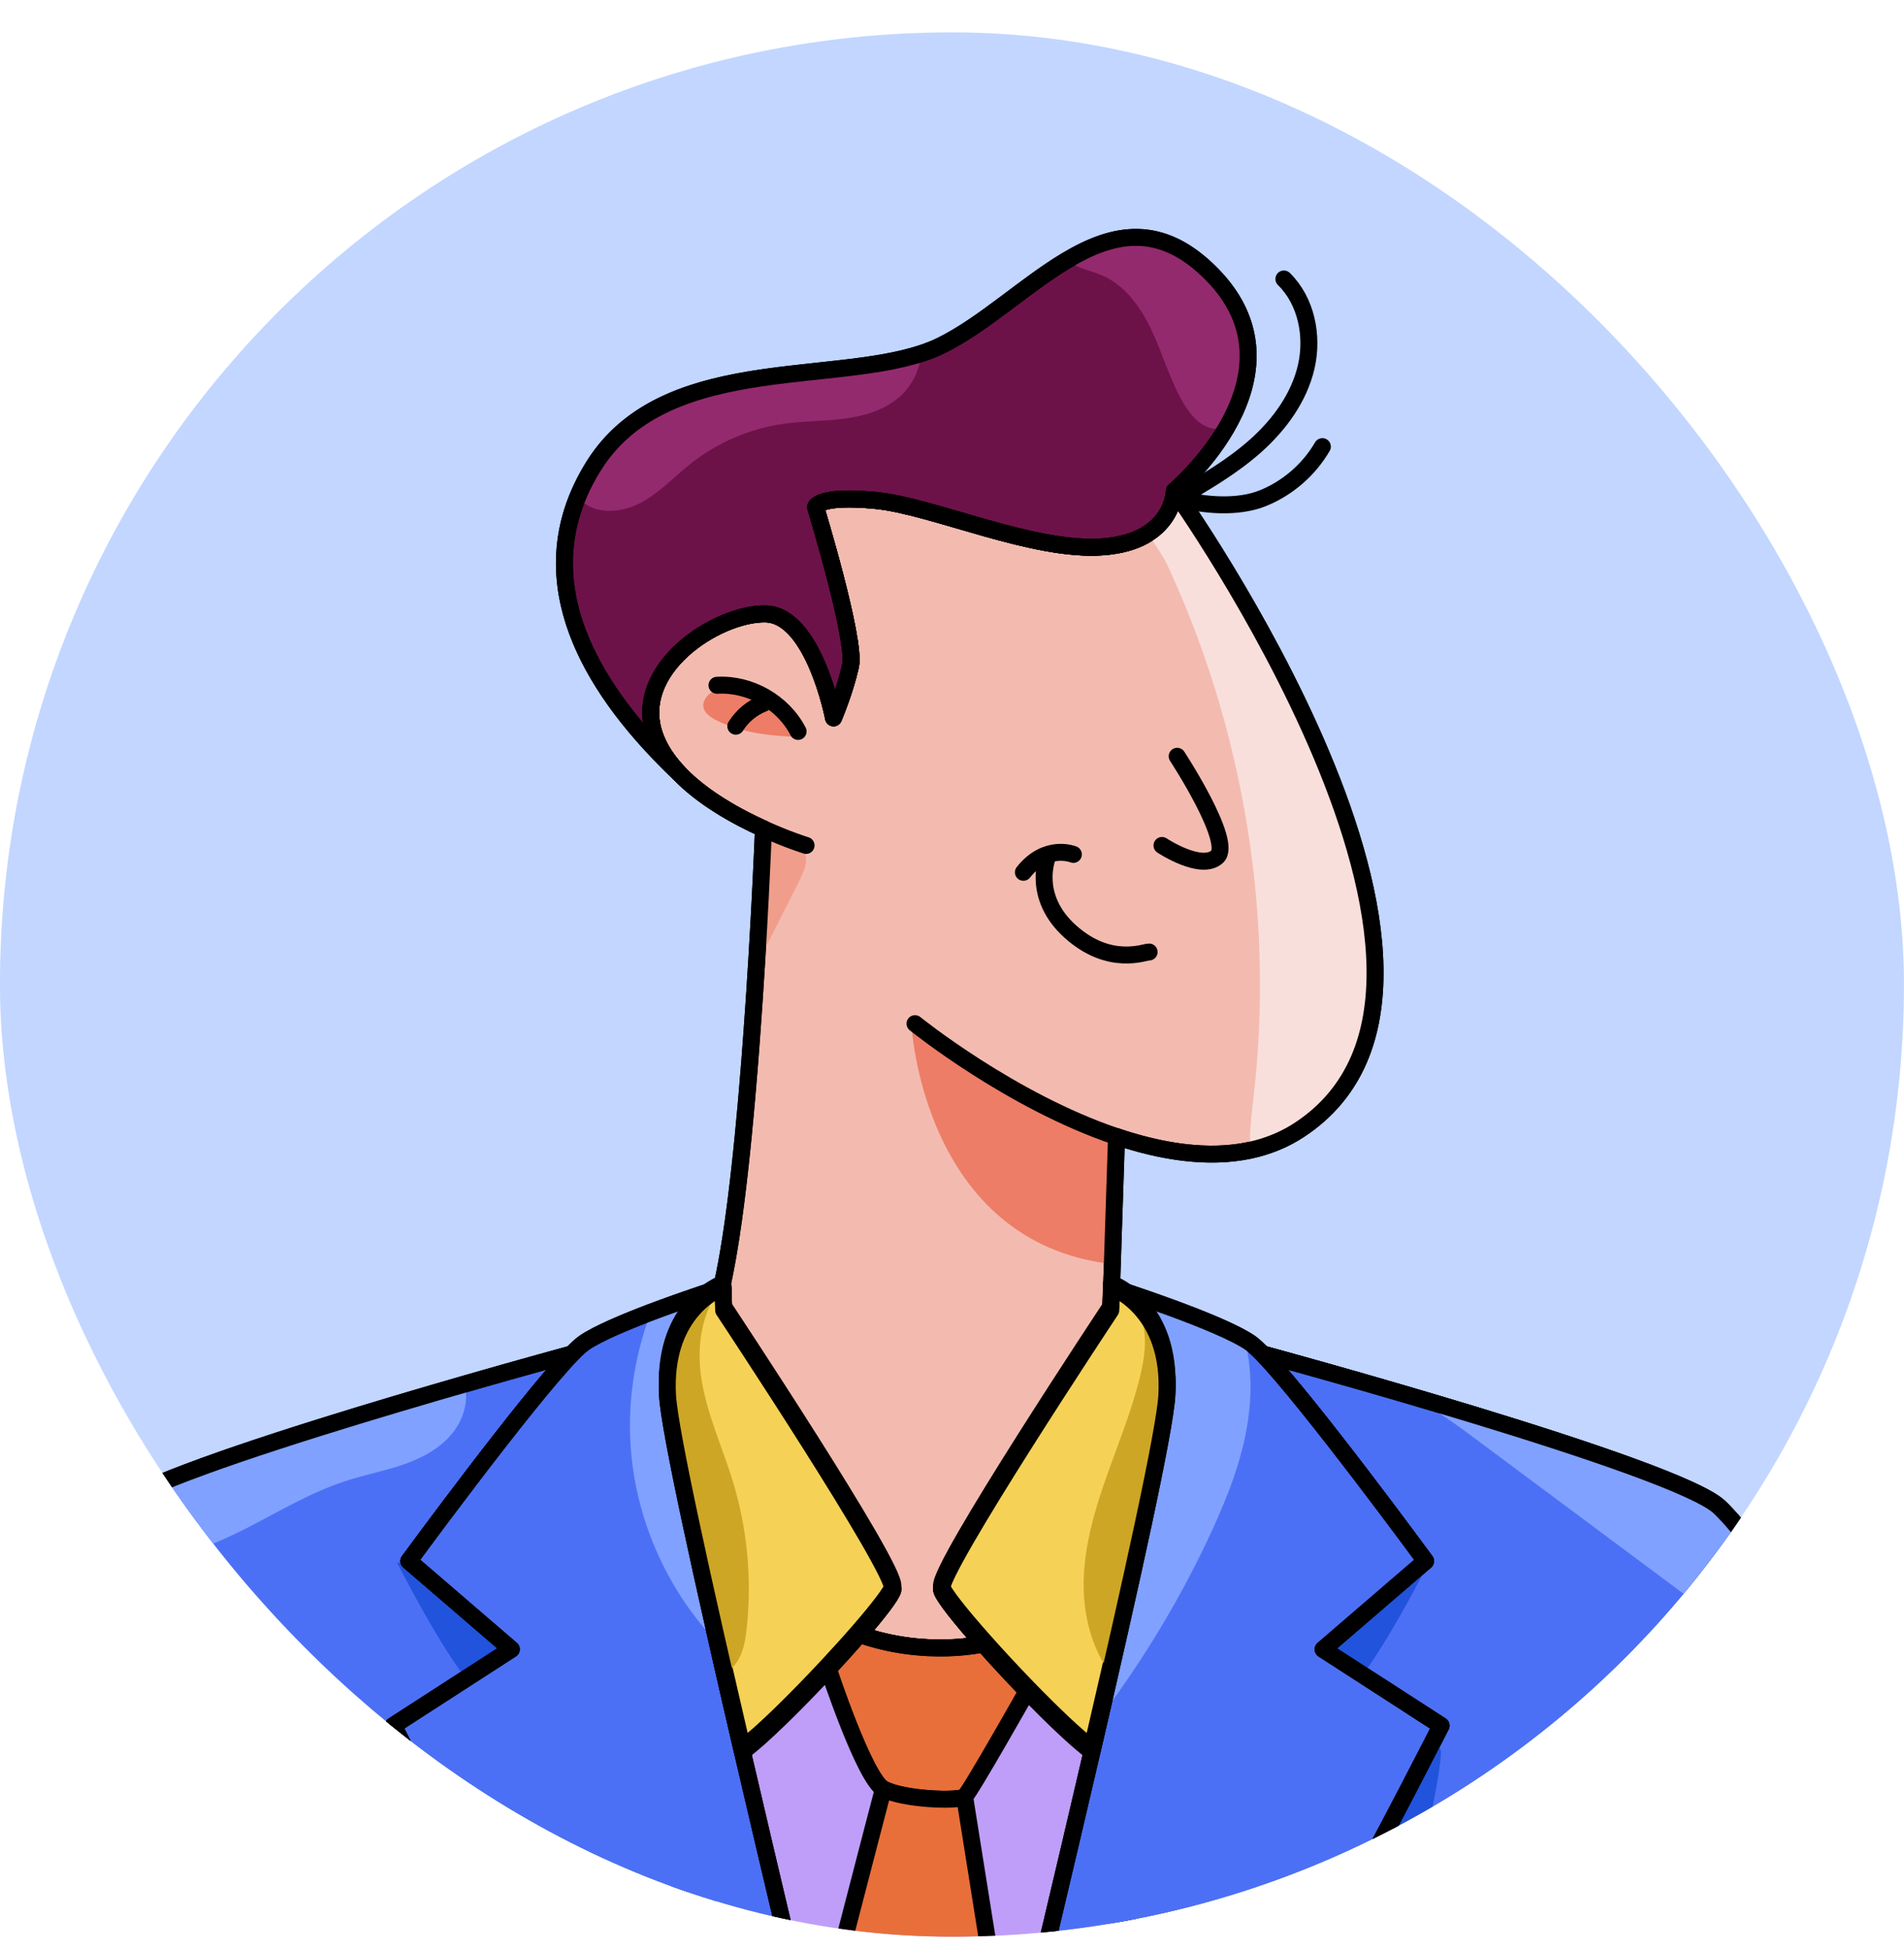 <svg width="42" height="43" viewBox="0 0 42 43" fill="none" xmlns="http://www.w3.org/2000/svg">
    <g clip-path="url(#clip0_29604_15717)">
        <rect x="-0.001" y="0.714" width="42" height="42" rx="21" fill="#C2D6FF"/>
        <path d="M14.468 16.291C14.578 16.568 14.758 16.822 14.978 17.052C15.499 17.598 16.248 18.011 16.841 18.279C16.84 18.309 16.838 18.347 16.836 18.393C16.819 18.807 16.773 19.86 16.694 21.159C16.55 23.547 16.297 26.771 15.916 28.4C15.93 28.396 15.939 28.393 15.943 28.392H15.944C15.944 28.392 15.945 28.391 15.946 28.391C15.947 28.391 15.947 28.39 15.947 28.39L15.964 28.9C15.964 28.9 19.788 34.666 19.695 35.067C19.666 35.19 19.371 35.572 18.959 36.047C20.423 36.564 21.692 36.257 21.692 36.257C21.187 35.687 20.804 35.208 20.772 35.067C20.679 34.666 24.503 28.9 24.503 28.9L24.52 28.39L24.629 25.068C25.617 25.4 26.646 25.567 27.572 25.37C27.959 25.287 28.327 25.141 28.668 24.916C33.633 21.645 25.905 10.826 25.905 10.826C25.905 10.826 25.898 11.402 25.317 11.77C25.092 11.914 24.78 12.025 24.349 12.06C22.806 12.185 20.596 11.164 19.325 11.039C18.054 10.914 17.991 11.185 17.991 11.185C17.991 11.185 18.888 14.124 18.762 14.686C18.637 15.249 18.387 15.833 18.387 15.833C18.387 15.833 17.949 13.561 16.886 13.54C15.823 13.519 13.864 14.77 14.468 16.291Z" fill="#F3BBB0" stroke="black" stroke-width="0.374" stroke-linecap="round" stroke-linejoin="round"/>
        <path d="M14.973 45.925H24.873V36.531H14.973L14.973 45.925Z" fill="#BF9EF9" stroke="black" stroke-width="0.374" stroke-linecap="round" stroke-linejoin="round"/>
        <path d="M6.343 43.846C7.097 44.325 10.352 43.821 12.052 43.514C11.372 42.786 10.87 42.201 10.701 41.898C9.939 40.531 8.677 38.059 8.677 38.059L11.28 36.377L9.019 34.431C9.019 34.431 11.608 30.899 12.617 29.861C12.576 29.872 11.591 30.139 10.248 30.526C7.468 31.327 3.157 32.639 2.529 33.246C2.279 33.487 2.044 33.776 1.833 34.071C1.252 34.885 0.847 35.758 0.778 35.872C0.684 36.029 5.311 43.189 6.343 43.846Z" fill="#4C70F5" stroke="black" stroke-width="0.374" stroke-linecap="round" stroke-linejoin="round"/>
        <path d="M8.762 34.472C8.762 34.472 9.793 36.505 10.432 37.204C11.071 37.903 8.585 38.219 8.494 38.603C8.404 38.987 9.737 45.405 11.154 46.35C12.571 47.294 15.371 45.072 15.628 44.682C15.884 44.293 15.878 37.959 15.628 37.681C15.378 37.403 13.099 33.957 12.905 33.929C12.71 33.902 8.762 34.471 8.762 34.471V34.472Z" fill="#2253DD"/>
        <path d="M1.832 34.069C2.267 34.316 2.796 34.42 3.3 34.39C4.08 34.344 4.816 34.025 5.51 33.668C6.204 33.31 6.88 32.905 7.623 32.665C8.034 32.531 8.461 32.449 8.871 32.31C9.28 32.171 9.681 31.965 9.959 31.635C10.216 31.33 10.35 30.904 10.247 30.524C7.467 31.325 3.156 32.636 2.528 33.244C2.278 33.485 2.044 33.773 1.832 34.069Z" fill="#80A1FF"/>
        <path d="M10.701 41.898C10.87 42.201 11.372 42.786 12.052 43.514C10.352 43.821 7.097 44.325 6.343 43.846C5.311 43.189 0.684 36.029 0.778 35.872C0.871 35.716 1.59 34.153 2.529 33.246C3.46 32.346 12.492 29.895 12.617 29.861C11.608 30.899 9.019 34.431 9.019 34.431L11.28 36.377L8.677 38.059C8.677 38.059 9.939 40.531 10.701 41.898Z" stroke="black" stroke-width="0.374" stroke-linecap="round" stroke-linejoin="round"/>
        <path d="M14.977 17.052C14.757 16.821 14.578 16.567 14.468 16.29C13.863 14.769 15.822 13.518 16.886 13.539C17.949 13.56 18.387 15.832 18.387 15.832C18.387 15.832 18.637 15.248 18.762 14.685C18.887 14.123 17.99 11.184 17.99 11.184C17.99 11.184 18.053 10.913 19.325 11.038C20.596 11.163 22.805 12.184 24.348 12.059C25.891 11.934 25.905 10.825 25.905 10.825C25.905 10.825 26.58 10.259 27.06 9.425C27.597 8.494 27.891 7.231 26.735 6.053C25.613 4.908 24.569 5.126 23.546 5.732C22.617 6.282 21.706 7.154 20.767 7.618C20.63 7.686 20.482 7.744 20.326 7.795C18.24 8.481 14.617 7.847 13.098 10.274C12.954 10.505 12.836 10.734 12.742 10.963C11.777 13.319 13.384 15.535 14.977 17.052Z" fill="#6D1249" stroke="black" stroke-width="0.374" stroke-linecap="round" stroke-linejoin="round"/>
        <path d="M15.816 28.776C15.85 28.663 15.883 28.538 15.914 28.401C15.914 28.401 15.914 28.4 15.915 28.399" stroke="black" stroke-width="0.374" stroke-linecap="round" stroke-linejoin="round"/>
        <path d="M29.762 41.898C29.593 42.201 29.091 42.786 28.411 43.514C30.111 43.821 33.366 44.325 34.12 43.846C35.152 43.189 39.779 36.029 39.685 35.872C39.592 35.716 38.873 34.153 37.934 33.246C37.003 32.346 27.971 29.895 27.847 29.861C28.855 30.899 31.445 34.431 31.445 34.431L29.183 36.377L31.786 38.059C31.786 38.059 30.524 40.531 29.762 41.898Z" fill="#4C70F5" stroke="black" stroke-width="0.374" stroke-linecap="round" stroke-linejoin="round"/>
        <path d="M29.762 41.898C29.593 42.201 29.091 42.786 28.411 43.514C30.111 43.821 33.366 44.325 34.12 43.846C35.15 43.19 39.766 36.05 39.686 35.873C39.686 35.873 39.685 35.873 39.685 35.872C39.592 35.716 38.873 34.153 37.934 33.246C37.382 32.712 33.975 31.631 31.272 30.834C29.42 30.288 27.897 29.875 27.847 29.861C28.855 30.899 31.445 34.431 31.445 34.431L29.183 36.377L31.786 38.059C31.786 38.059 30.524 40.531 29.762 41.898Z" fill="#4C70F5" stroke="black" stroke-width="0.374" stroke-linecap="round" stroke-linejoin="round"/>
        <path d="M8.677 38.057C8.677 38.057 9.939 40.529 10.701 41.896C10.87 42.199 11.372 42.784 12.052 43.512C14.447 46.074 19.054 50.398 19.115 50.336C19.162 50.289 17.641 44.074 16.376 38.632C16.184 37.806 15.998 36.997 15.824 36.231C15.216 33.547 14.758 31.381 14.724 30.774C14.629 29.031 15.713 28.486 15.914 28.4C15.923 28.396 15.931 28.393 15.936 28.391C15.931 28.393 15.924 28.395 15.915 28.398C15.762 28.447 15.065 28.674 14.358 28.941C13.769 29.165 13.174 29.416 12.884 29.617C12.817 29.663 12.726 29.747 12.617 29.859C11.608 30.898 9.018 34.429 9.018 34.429L11.28 36.375L8.677 38.057Z" fill="#4C70F5" stroke="black" stroke-width="0.374" stroke-linecap="round" stroke-linejoin="round"/>
        <path d="M27.847 29.86C27.847 29.86 27.848 29.86 27.851 29.862" stroke="black" stroke-width="0.374" stroke-linecap="round" stroke-linejoin="round"/>
        <path d="M18.272 36.806C18.272 36.806 19.066 39.222 19.487 39.455C19.907 39.689 21.154 39.736 21.278 39.627C21.403 39.518 22.657 37.297 22.657 37.297C22.324 36.952 21.986 36.589 21.691 36.255C21.691 36.255 20.422 36.562 18.957 36.046C18.751 36.283 18.517 36.544 18.272 36.806Z" fill="#E86F3A" stroke="black" stroke-width="0.374" stroke-linecap="round" stroke-linejoin="round"/>
        <path d="M17.975 45.404C17.998 45.501 20.26 49.063 20.465 49.088C20.669 49.114 22.314 46.136 22.314 46.136L21.278 39.627C21.153 39.736 19.907 39.689 19.486 39.455C19.486 39.455 17.952 45.308 17.975 45.404Z" fill="#E86F3A" stroke="black" stroke-width="0.374" stroke-linecap="round" stroke-linejoin="round"/>
        <path d="M31.271 30.833C31.616 31.09 31.988 31.32 32.301 31.552C33.059 32.116 33.817 32.68 34.575 33.244C35.399 33.858 36.224 34.471 37.048 35.085C37.611 35.503 38.212 35.937 38.909 36.004C39.169 36.029 39.443 35.979 39.686 35.872C39.686 35.872 39.685 35.872 39.685 35.871C39.591 35.715 38.872 34.151 37.934 33.245C37.381 32.711 33.975 31.63 31.271 30.833Z" fill="#80A1FF"/>
        <path d="M13.924 32.06C14.066 33.611 14.749 35.107 15.824 36.233C15.215 33.549 14.757 31.382 14.724 30.776C14.628 29.033 15.713 28.488 15.914 28.402C15.923 28.398 15.93 28.395 15.935 28.393C15.93 28.395 15.923 28.397 15.914 28.399C15.762 28.448 15.064 28.675 14.358 28.943C13.981 29.932 13.828 31.006 13.924 32.06Z" fill="#80A1FF"/>
        <path d="M23.545 5.732C23.563 5.75 23.582 5.766 23.603 5.78C23.806 5.931 24.068 5.971 24.301 6.07C24.831 6.294 25.185 6.805 25.424 7.329C25.664 7.853 25.821 8.415 26.116 8.91C26.28 9.187 26.532 9.462 26.854 9.462C26.926 9.462 26.994 9.449 27.059 9.425C27.596 8.494 27.89 7.231 26.735 6.053C25.612 4.908 24.568 5.126 23.545 5.732Z" fill="#932A6E"/>
        <path d="M12.74 10.964C12.791 11.022 12.849 11.074 12.914 11.117C13.286 11.364 13.796 11.281 14.185 11.061C14.574 10.841 14.883 10.507 15.232 10.229C15.824 9.759 16.543 9.451 17.292 9.346C17.741 9.283 18.198 9.292 18.648 9.23C19.098 9.169 19.556 9.028 19.884 8.715C20.135 8.475 20.29 8.141 20.324 7.796C18.238 8.482 14.615 7.848 13.096 10.275C12.952 10.506 12.834 10.735 12.74 10.964Z" fill="#932A6E"/>
        <path d="M8.677 38.059C8.677 38.059 9.939 40.531 10.701 41.898C10.87 42.201 11.372 42.786 12.052 43.514C14.447 46.076 19.054 50.4 19.115 50.338C19.162 50.292 17.641 44.076 16.376 38.634C15.512 34.914 14.767 31.555 14.724 30.776C14.629 29.033 15.713 28.488 15.914 28.402C15.928 28.397 15.937 28.393 15.942 28.391C15.937 28.393 15.928 28.396 15.915 28.4C15.635 28.49 13.521 29.178 12.884 29.619C12.817 29.666 12.726 29.749 12.617 29.861C11.608 30.9 9.018 34.431 9.018 34.431L11.28 36.377L8.677 38.059Z" stroke="black" stroke-width="0.374" stroke-linecap="round" stroke-linejoin="round"/>
        <path d="M29.762 41.898C29.593 42.201 29.091 42.786 28.411 43.514C30.111 43.821 33.366 44.325 34.12 43.846C35.152 43.189 39.779 36.029 39.685 35.872C39.592 35.716 38.873 34.153 37.934 33.246C37.003 32.346 27.971 29.895 27.847 29.861C28.855 30.899 31.445 34.431 31.445 34.431L29.183 36.377L31.786 38.059C31.786 38.059 30.524 40.531 29.762 41.898Z" stroke="black" stroke-width="0.374" stroke-linecap="round" stroke-linejoin="round"/>
        <path d="M27.708 19.785C27.834 21.201 27.823 22.629 27.669 24.042C27.622 24.483 27.56 24.929 27.571 25.37C27.958 25.287 28.326 25.141 28.667 24.916C33.632 21.645 25.905 10.826 25.905 10.826C25.905 10.826 25.897 11.402 25.316 11.77C25.489 12.021 25.659 12.264 25.767 12.497C26.827 14.791 27.483 17.269 27.708 19.785Z" fill="#F9DFDC"/>
        <path d="M16.693 21.158C16.821 21.032 16.904 20.868 16.986 20.707C17.195 20.292 17.406 19.877 17.615 19.462C17.749 19.195 17.886 18.905 17.663 18.643C17.464 18.409 17.15 18.347 16.835 18.392C16.818 18.806 16.771 19.858 16.693 21.158Z" fill="#F09E8B"/>
        <path d="M20.103 22.577C20.103 22.577 20.335 27.398 24.534 27.881L24.626 25.068C24.626 25.068 21.06 23.371 20.102 22.577H20.103Z" fill="#ED7D66"/>
        <path d="M17.678 16.18C17.602 15.859 17.392 15.607 17.08 15.375C16.768 15.143 16.257 15.03 15.861 15.181C15.638 15.265 15.467 15.45 15.525 15.628C15.576 15.783 15.775 15.884 15.966 15.96C16.533 16.185 16.969 16.224 17.614 16.255" fill="#ED7D66"/>
        <path d="M31.513 34.472C31.513 34.472 30.482 36.505 29.843 37.204C29.204 37.903 31.69 38.219 31.781 38.603C31.872 38.987 30.538 45.405 29.121 46.35C27.704 47.294 24.904 45.072 24.647 44.682C24.391 44.293 24.398 37.959 24.647 37.681C24.897 37.403 27.176 33.957 27.37 33.929C27.565 33.902 31.513 34.471 31.513 34.471V34.472Z" fill="#2253DD"/>
        <path d="M21.349 50.338C21.411 50.4 26.017 46.076 28.412 43.514C29.093 42.786 29.594 42.201 29.763 41.898C30.526 40.531 31.788 38.059 31.788 38.059L29.185 36.377L31.446 34.431C31.446 34.431 28.856 30.9 27.848 29.861C27.739 29.749 27.648 29.666 27.581 29.619C27.545 29.594 27.504 29.568 27.459 29.542C26.76 29.131 25.063 28.567 24.624 28.424C24.569 28.406 24.534 28.395 24.523 28.391C24.534 28.395 24.567 28.409 24.617 28.433C24.922 28.586 25.828 29.177 25.74 30.776C25.7 31.5 25.056 34.444 24.273 37.837C24.212 38.1 24.15 38.366 24.088 38.634C22.823 44.076 21.302 50.292 21.349 50.338Z" fill="#4C70F5" stroke="black" stroke-width="0.374" stroke-linecap="round" stroke-linejoin="round"/>
        <path d="M24.273 37.835C24.275 37.844 24.277 37.854 24.279 37.863C25.253 36.565 26.074 35.193 26.731 33.766C27.096 32.974 27.411 32.16 27.532 31.311C27.616 30.73 27.605 30.13 27.459 29.54C26.76 29.129 25.063 28.565 24.624 28.422C24.622 28.425 24.619 28.428 24.617 28.431C24.922 28.584 25.828 29.175 25.741 30.774C25.701 31.497 25.056 34.442 24.273 37.835Z" fill="#80A1FF"/>
        <path d="M21.349 50.338C21.411 50.4 26.017 46.076 28.412 43.514C29.093 42.786 29.594 42.201 29.763 41.898C30.526 40.531 31.788 38.059 31.788 38.059L29.185 36.377L31.446 34.431C31.446 34.431 28.856 30.9 27.848 29.861C27.739 29.749 27.648 29.666 27.581 29.619C26.913 29.157 24.63 28.425 24.523 28.391C24.601 28.421 25.842 28.917 25.74 30.776C25.697 31.555 24.953 34.914 24.088 38.634C22.823 44.076 21.302 50.292 21.349 50.338Z" stroke="black" stroke-width="0.374" stroke-linecap="round" stroke-linejoin="round"/>
        <path d="M24.628 25.068C22.294 24.284 20.184 22.577 20.184 22.577" stroke="black" stroke-width="0.374" stroke-linecap="round" stroke-linejoin="round"/>
        <path d="M16.839 18.278C17.373 18.521 17.781 18.646 17.781 18.646" stroke="black" stroke-width="0.374" stroke-linecap="round" stroke-linejoin="round"/>
        <path d="M14.468 16.291C14.578 16.568 14.758 16.822 14.978 17.052C15.499 17.598 16.248 18.011 16.841 18.279C16.81 19.067 16.527 25.785 15.916 28.4C15.93 28.396 15.939 28.393 15.943 28.392H15.944C15.944 28.392 15.945 28.391 15.946 28.391C15.947 28.391 15.947 28.39 15.947 28.39L15.964 28.9C15.964 28.9 19.788 34.666 19.695 35.067C19.666 35.19 19.371 35.572 18.959 36.047C20.423 36.564 21.692 36.257 21.692 36.257C21.187 35.687 20.804 35.208 20.772 35.067C20.679 34.666 24.503 28.9 24.503 28.9L24.52 28.39L24.629 25.068C26.03 25.539 27.512 25.678 28.668 24.916C33.633 21.645 25.905 10.826 25.905 10.826C25.905 10.826 25.891 11.935 24.349 12.06C22.806 12.185 20.596 11.164 19.325 11.039C18.054 10.914 17.991 11.185 17.991 11.185C17.991 11.185 18.888 14.124 18.762 14.686C18.637 15.249 18.387 15.833 18.387 15.833C18.387 15.833 17.949 13.561 16.886 13.54C15.823 13.519 13.864 14.77 14.468 16.291Z" stroke="black" stroke-width="0.374" stroke-linecap="round" stroke-linejoin="round"/>
        <path d="M20.77 34.986C20.802 35.127 21.185 35.606 21.69 36.176C21.985 36.509 22.323 36.873 22.657 37.218C23.213 37.791 23.759 38.313 24.087 38.553C24.219 37.984 24.349 37.423 24.473 36.879C25.163 33.866 25.703 31.356 25.739 30.695C25.841 28.836 24.6 28.34 24.521 28.311C24.521 28.311 24.52 28.31 24.519 28.31C24.519 28.31 24.519 28.309 24.519 28.309L24.516 28.404L24.502 28.819C24.502 28.819 20.678 34.585 20.77 34.986H20.77Z" fill="#F5D256" stroke="black" stroke-width="0.374" stroke-linecap="round" stroke-linejoin="round"/>
        <path d="M14.725 30.695C14.761 31.357 15.304 33.88 15.996 36.904C16.119 37.441 16.247 37.993 16.377 38.553C16.797 38.245 17.575 37.476 18.272 36.727C18.517 36.464 18.752 36.204 18.958 35.966C19.37 35.491 19.665 35.109 19.694 34.986C19.787 34.585 15.963 28.819 15.963 28.819L15.947 28.361L15.946 28.309C15.946 28.309 15.946 28.31 15.945 28.31C15.945 28.31 15.944 28.31 15.943 28.311H15.943C15.937 28.312 15.928 28.316 15.915 28.322C15.714 28.407 14.629 28.953 14.725 30.695Z" fill="#F5D256" stroke="black" stroke-width="0.374" stroke-linecap="round" stroke-linejoin="round"/>
        <path d="M28.321 6.153C28.818 6.641 28.97 7.411 28.814 8.09C28.657 8.768 28.227 9.358 27.709 9.823C27.191 10.287 26.584 10.64 25.983 10.991C26.551 11.153 27.307 11.21 27.855 10.989C28.402 10.769 28.873 10.361 29.17 9.851" stroke="black" stroke-width="0.374" stroke-linecap="round" stroke-linejoin="round"/>
        <path d="M14.977 17.051C14.757 16.821 14.578 16.567 14.468 16.29C13.863 14.769 15.822 13.518 16.886 13.539C17.949 13.56 18.387 15.832 18.387 15.832C18.387 15.832 18.637 15.248 18.762 14.685C18.887 14.123 17.991 11.184 17.991 11.184C17.991 11.184 18.053 10.913 19.325 11.038C20.596 11.163 22.805 12.184 24.348 12.059C25.891 11.934 25.905 10.825 25.905 10.825C25.905 10.825 28.927 8.287 26.735 6.053C24.594 3.87 22.739 6.642 20.767 7.618C18.795 8.593 14.731 7.665 13.098 10.274C11.465 12.883 13.23 15.387 14.977 17.051Z" stroke="black" stroke-width="0.374" stroke-linecap="round" stroke-linejoin="round"/>
        <path d="M14.725 30.695C14.761 31.357 15.304 33.88 15.996 36.904C16.133 36.826 16.242 36.698 16.313 36.557C16.412 36.36 16.447 36.136 16.471 35.916C16.59 34.834 16.486 33.728 16.17 32.685C15.939 31.924 15.594 31.193 15.472 30.407C15.361 29.693 15.473 28.891 15.947 28.361L15.946 28.309C15.946 28.309 15.946 28.31 15.945 28.31C15.945 28.31 15.944 28.31 15.943 28.311H15.943C15.937 28.312 15.928 28.316 15.915 28.322C15.714 28.407 14.629 28.953 14.725 30.695Z" fill="#CEA625"/>
        <path d="M24.474 36.879C25.164 33.866 25.703 31.356 25.74 30.695C25.841 28.836 24.6 28.34 24.522 28.311C24.522 28.311 24.52 28.31 24.52 28.31C24.519 28.31 24.519 28.309 24.519 28.309L24.516 28.404C24.852 28.503 25.107 28.821 25.201 29.165C25.306 29.553 25.244 29.966 25.149 30.357C24.964 31.121 24.661 31.85 24.4 32.592C24.139 33.333 23.918 34.101 23.904 34.887C23.893 35.589 24.064 36.314 24.474 36.879H24.474Z" fill="#CEA625"/>
        <path d="M20.77 35.066C20.802 35.207 21.185 35.687 21.69 36.256C21.985 36.589 22.323 36.953 22.657 37.298C23.213 37.872 23.759 38.393 24.087 38.634C24.951 34.914 25.696 31.555 25.739 30.776C25.841 28.917 24.6 28.42 24.521 28.391C24.521 28.391 24.52 28.39 24.519 28.39C24.519 28.39 24.519 28.39 24.519 28.39L24.502 28.899C24.502 28.899 20.678 34.665 20.77 35.066H20.77Z" stroke="black" stroke-width="0.374" stroke-linecap="round" stroke-linejoin="round"/>
        <path d="M14.725 30.776C14.768 31.555 15.512 34.914 16.377 38.634C16.797 38.326 17.575 37.556 18.272 36.807C18.517 36.545 18.752 36.284 18.958 36.047C19.37 35.572 19.665 35.19 19.694 35.066C19.787 34.665 15.963 28.899 15.963 28.899L15.946 28.39C15.946 28.39 15.946 28.39 15.945 28.39C15.945 28.39 15.944 28.39 15.943 28.391H15.943C15.937 28.392 15.928 28.396 15.915 28.402C15.714 28.488 14.629 29.033 14.725 30.776Z" stroke="black" stroke-width="0.374" stroke-linecap="round" stroke-linejoin="round"/>
        <path d="M17.605 16.132C17.272 15.487 16.541 15.071 15.816 15.114" stroke="black" stroke-width="0.374" stroke-linecap="round" stroke-linejoin="round"/>
        <path d="M16.842 15.512C16.592 15.609 16.374 15.789 16.231 16.017" stroke="black" stroke-width="0.374" stroke-linecap="round" stroke-linejoin="round"/>
        <path d="M25.348 20.997C25.255 20.99 24.481 21.326 23.612 20.548C22.742 19.77 23.108 18.894 23.108 18.894" stroke="black" stroke-width="0.374" stroke-linecap="round" stroke-linejoin="round"/>
        <path d="M23.677 18.844C23.677 18.844 23.08 18.601 22.575 19.239" stroke="black" stroke-width="0.374" stroke-linecap="round" stroke-linejoin="round"/>
        <path d="M25.967 16.68C25.967 16.68 27.203 18.567 26.85 18.894C26.497 19.221 25.632 18.647 25.632 18.647" stroke="black" stroke-width="0.374" stroke-linecap="round" stroke-linejoin="round"/>
    </g>
    <defs>
        <clipPath id="clip0_29604_15717">
            <rect x="-0.001" y="0.714" width="42" height="42" rx="21" fill="white"/>
        </clipPath>
    </defs>
</svg>
